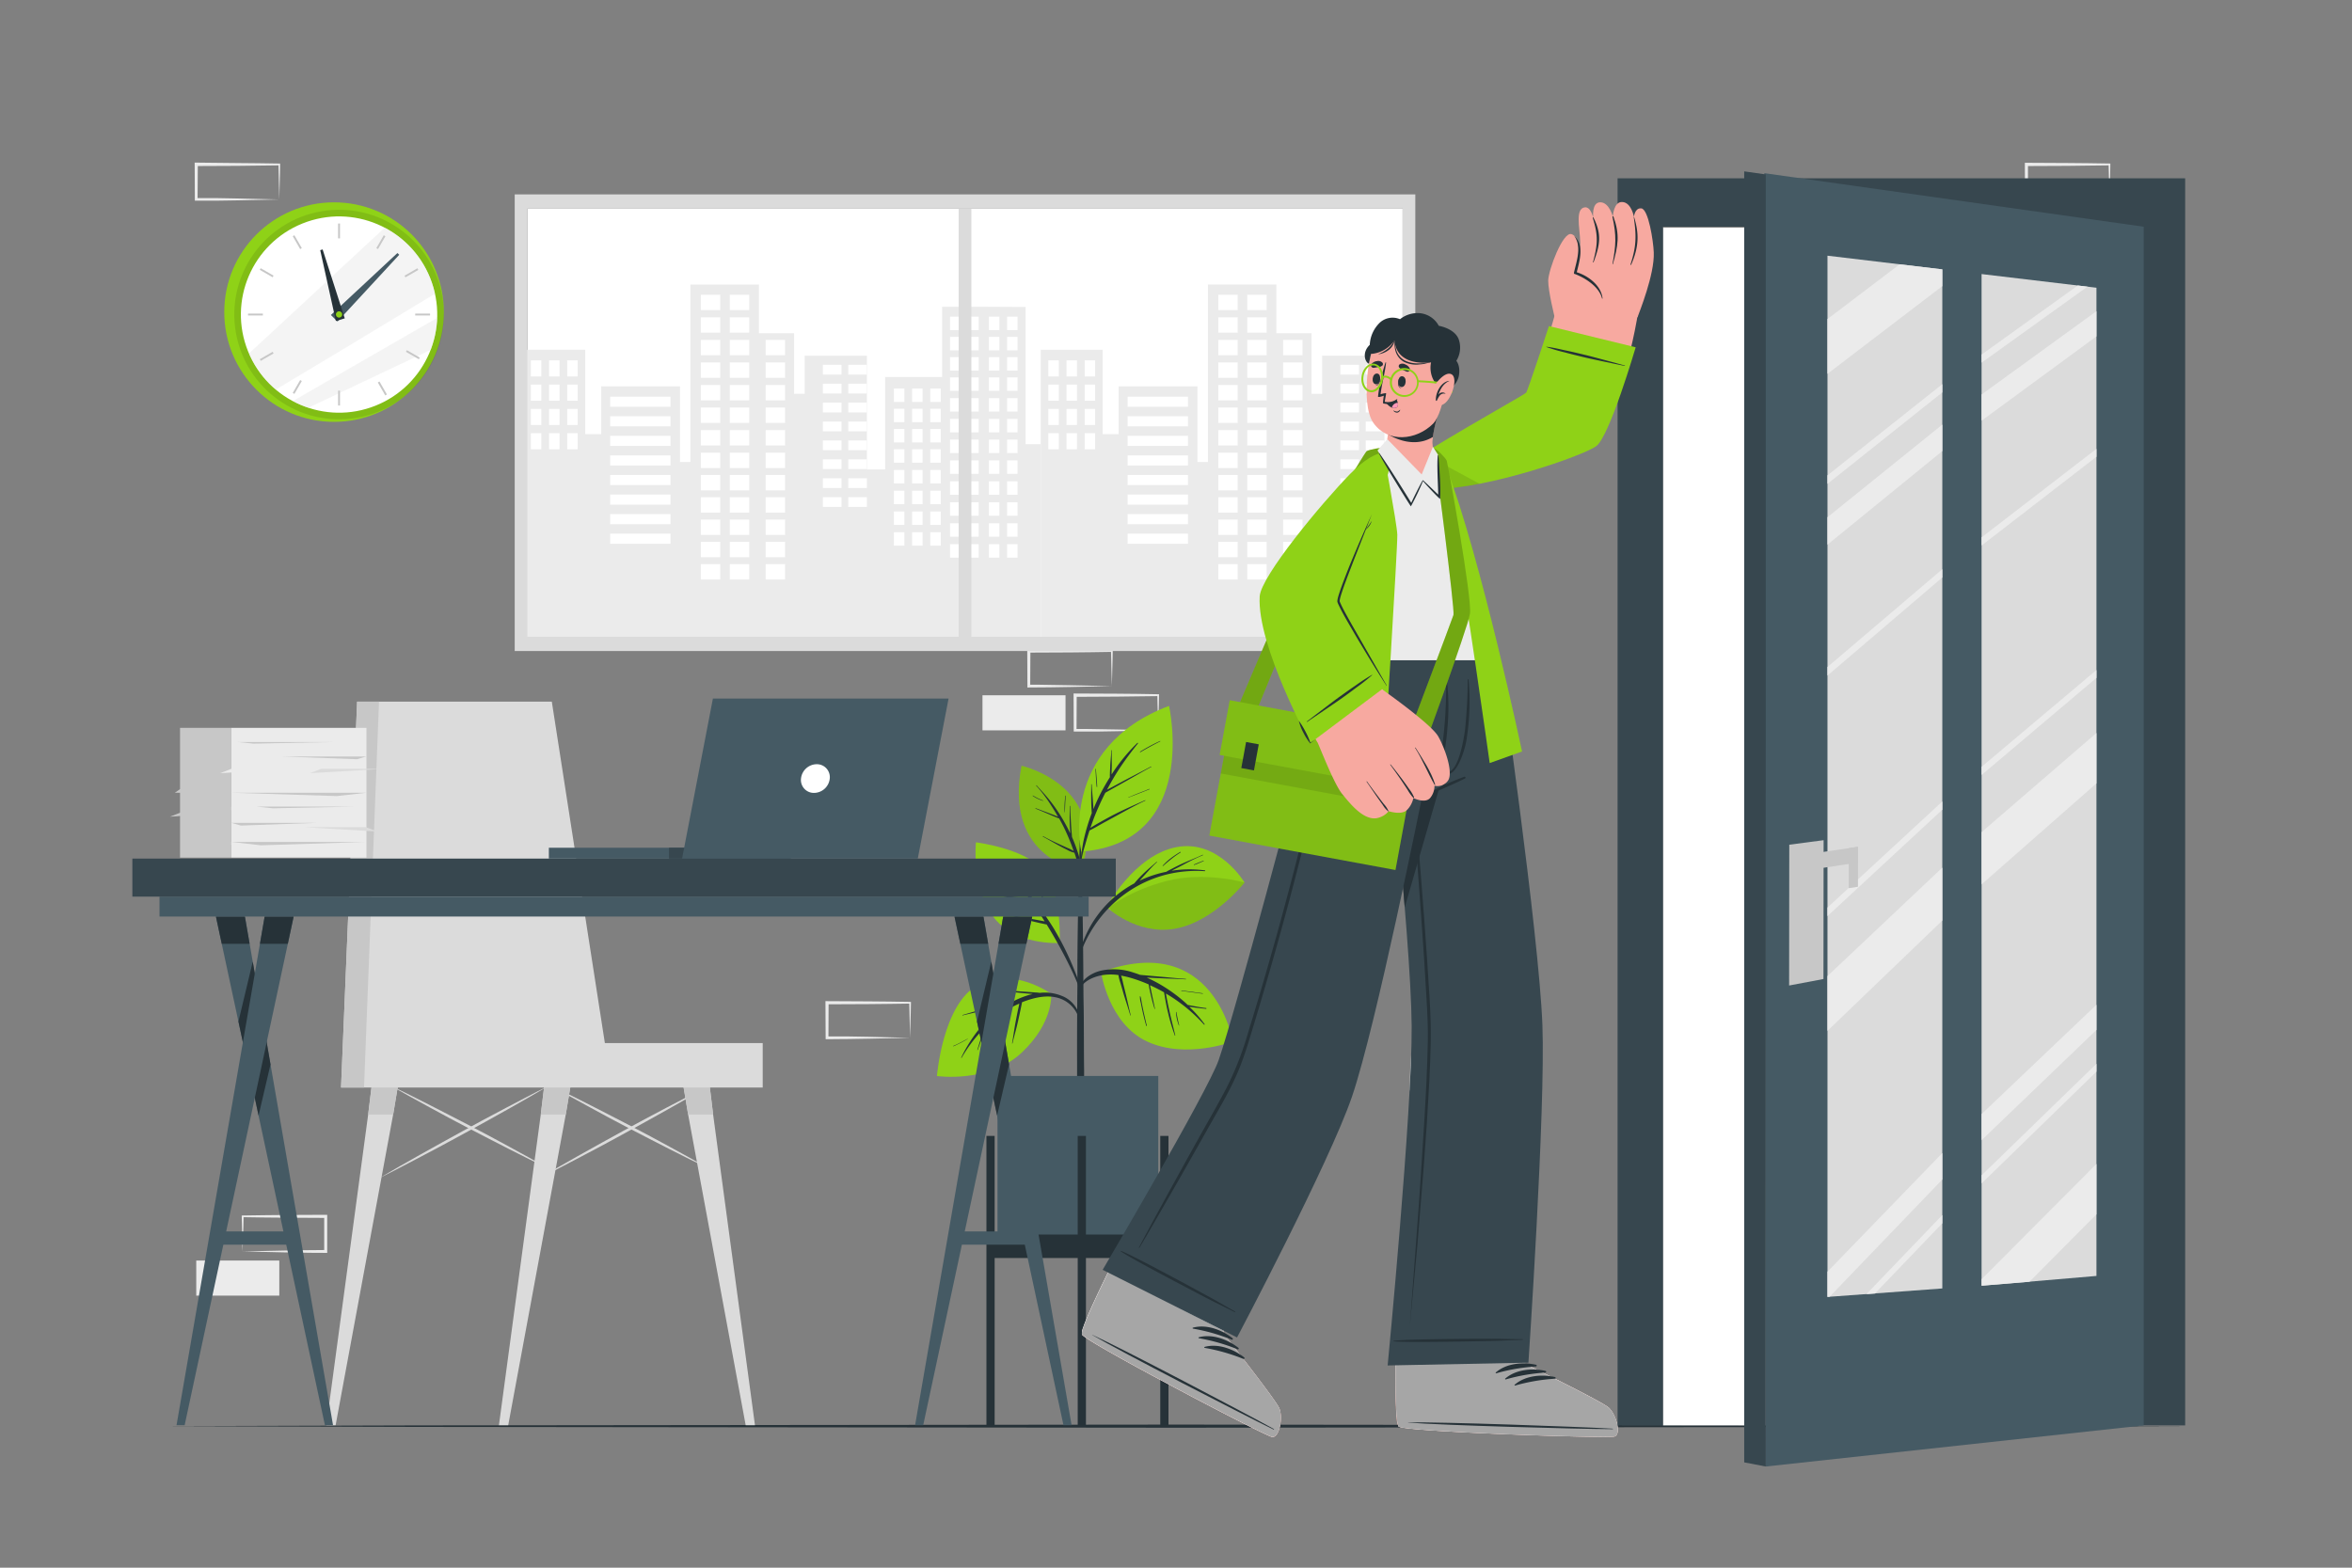 <svg xmlns="http://www.w3.org/2000/svg" viewBox="0 0 750 500"><rect x="0" y="0" width="750" height="500" fill="#808080" stroke="none"/><g id="freepik--background-complete--inject-61"><path d="M113.83,254.94l-13.12.27-6.67.12c-2.22,0-4.46,0-6.69,0h-.44v-.44l-.05-11.19v-.51h.5l13.24.06c4.41,0,8.83.11,13.24.16h.28v.27c0,1.9-.08,3.78-.13,5.65Zm0,0-.14-5.66c0-1.86-.11-3.7-.13-5.53l.27.27c-4.41,0-8.83.16-13.24.16l-13.24.07.5-.5-.06,11.19-.44-.45c2.18,0,4.36,0,6.55,0l6.57.12Z" style="fill:#ebebeb"></path><path d="M290.2,331l-13.12.28-6.66.11c-2.23.05-4.47,0-6.7.06h-.44V331l-.06-11.19v-.5h.5l13.24.07c4.42,0,8.83.11,13.24.16h.28v.27c0,1.9-.09,3.79-.14,5.66Zm0,0-.14-5.65c0-1.86-.11-3.71-.13-5.54l.27.28c-4.41.05-8.82.15-13.24.16l-13.24.06.5-.5L264.17,331l-.45-.44c2.18,0,4.36,0,6.55,0l6.58.11Z" style="fill:#ebebeb"></path><path d="M99.06,269.05l-13.13.27-6.66.12c-2.22,0-4.46,0-6.69.05h-.45V269l0-11.18v-.51h.5l13.24.06c4.41,0,8.82.11,13.24.16h.27v.27c0,1.89-.08,3.78-.13,5.65Zm0,0-.14-5.66c0-1.86-.12-3.7-.13-5.53l.27.27c-4.42.05-8.83.16-13.24.16l-13.24.07.5-.5L73,269l-.44-.44c2.18,0,4.36,0,6.54,0l6.58.12Z" style="fill:#ebebeb"></path><rect x="102.12" y="257.86" width="26.48" height="11.19" style="fill:#ebebeb"></rect><path d="M354.55,218.83l-13.13.28-6.66.11c-2.22.05-4.46,0-6.69.05h-.45v-.45l-.05-11.19v-.5h.51l13.24.06c4.41,0,8.82.11,13.24.17h.27v.27c0,1.9-.09,3.79-.13,5.65Zm0,0-.15-5.66c0-1.86-.11-3.7-.13-5.53l.28.27c-4.42.05-8.83.16-13.24.17l-13.24.06.5-.5-.06,11.19-.44-.45c2.18,0,4.35,0,6.54.06l6.58.11Z" style="fill:#ebebeb"></path><rect x="313.29" y="221.75" width="26.48" height="11.19" style="fill:#ebebeb"></rect><path d="M369.32,232.94l-13.13.28-6.66.11c-2.22,0-4.46,0-6.69,0h-.45v-.45l-.05-11.19v-.5h.5l13.24.06c4.41,0,8.82.11,13.24.17h.27v.27c0,1.9-.08,3.78-.13,5.65Zm0,0-.14-5.66c-.05-1.86-.12-3.7-.13-5.53l.27.27c-4.42,0-8.83.16-13.24.16l-13.24.07.5-.5-.06,11.19-.44-.45c2.18,0,4.36,0,6.54.06l6.58.11Z" style="fill:#ebebeb"></path><path d="M672.65,221.82l-13.12.28-6.67.11c-2.22,0-4.46,0-6.69.06h-.44v-.45l-.05-11.19v-.5h.5l13.24.07c4.41,0,8.83.11,13.24.16h.28v.27c0,1.9-.08,3.79-.13,5.66Zm0,0-.14-5.65c0-1.86-.11-3.71-.13-5.54l.27.28c-4.41.05-8.83.15-13.24.16l-13.24.06.5-.5,0,11.19-.45-.44c2.18,0,4.36,0,6.55.05l6.57.11Z" style="fill:#ebebeb"></path><path d="M672.65,63.61l-13.12.28-6.67.11c-2.22,0-4.46,0-6.69.06h-.44v-.45l-.05-11.19v-.5h.5l13.24.07c4.41,0,8.83.11,13.24.16h.28v.27c0,1.9-.08,3.79-.13,5.66Zm0,0L672.51,58c0-1.86-.11-3.71-.13-5.54l.27.28c-4.41,0-8.83.15-13.24.16l-13.24.06.5-.5,0,11.19-.45-.44c2.18,0,4.36,0,6.55,0l6.57.11Z" style="fill:#ebebeb"></path><rect x="660.94" y="66.53" width="26.48" height="11.19" style="fill:#ebebeb"></rect><path d="M89.06,63.62l-13.13.28L69.27,64c-2.22,0-4.46,0-6.69,0h-.45v-.45l-.05-11.18v-.51h.5L75.82,52c4.41,0,8.82.11,13.24.16h.27v.27c0,1.89-.08,3.78-.13,5.65Zm0,0L88.92,58c0-1.86-.12-3.7-.13-5.53l.27.27c-4.42,0-8.83.16-13.24.16l-13.24.06.5-.49L63,63.62l-.44-.44c2.18,0,4.36,0,6.54,0l6.58.12Z" style="fill:#ebebeb"></path><path d="M77.35,399.13l13.35-.28,6.58-.11c2.19-.05,4.37,0,6.55-.06l-.45.45,0-11.19.5.5-13.24-.07c-4.41,0-8.83-.11-13.24-.16l.27-.27c0,1.83-.08,3.67-.13,5.53Zm0,0-.14-5.54c0-1.87-.11-3.75-.13-5.65v-.27h.28c4.41-.05,8.83-.15,13.24-.16l13.24-.06h.5v.5l0,11.19v.45h-.44c-2.23,0-4.47,0-6.69-.05l-6.67-.11Z" style="fill:#ebebeb"></path><rect x="62.58" y="402.05" width="26.48" height="11.19" transform="translate(151.64 815.28) rotate(180)" style="fill:#ebebeb"></rect><path d="M660.94,399.14l13.36-.28,6.58-.11c2.18-.05,4.36,0,6.54-.06l-.44.45L686.92,388l.5.5-13.24-.06c-4.41,0-8.82-.12-13.24-.17l.27-.27c0,1.83-.08,3.67-.13,5.54Zm0,0-.14-5.54c0-1.86-.11-3.75-.13-5.65v-.27h.27c4.42-.05,8.83-.16,13.24-.17l13.24-.06h.5v.5l0,11.19v.45h-.45c-2.23,0-4.47,0-6.69-.05l-6.66-.11Z" style="fill:#ebebeb"></path><path d="M449.81,336.32l13.13-.28,6.66-.11c2.22-.05,4.46,0,6.69-.06h.45v.45l.05,11.19v.5h-.51L463.05,348c-4.41,0-8.82-.12-13.24-.17h-.27v-.27c0-1.9.09-3.79.13-5.65Zm0,0L450,342c0,1.87.11,3.71.13,5.54l-.28-.27c4.42-.05,8.83-.16,13.24-.17l13.24-.06-.5.5.06-11.19.44.45c-2.18,0-4.35,0-6.54-.06l-6.58-.11Z" style="fill:#ebebeb"></path><rect x="464.58" y="322.21" width="26.48" height="11.19" transform="translate(955.65 655.61) rotate(180)" style="fill:#ebebeb"></rect><rect x="168.17" y="66.55" width="279.1" height="136.55" style="fill:#fff"></rect><polygon points="447.27 149.72 447.27 205.36 331.87 205.36 331.87 111.55 351.62 111.55 351.62 138.46 356.72 138.46 356.72 123.23 381.84 123.23 381.84 147.35 385.18 147.35 385.18 90.75 407.01 90.75 407.01 106.28 418.22 106.28 418.22 125.61 421.6 125.61 421.6 113.45 441.46 113.45 441.46 149.72 447.27 149.72" style="fill:#ebebeb"></polygon><rect x="334.29" y="114.93" width="3.34" height="5.14" style="fill:#fff"></rect><rect x="340.08" y="114.93" width="3.34" height="5.14" style="fill:#fff"></rect><rect x="345.88" y="114.93" width="3.34" height="5.14" style="fill:#fff"></rect><rect x="334.29" y="122.67" width="3.34" height="5.14" style="fill:#fff"></rect><rect x="340.08" y="122.67" width="3.34" height="5.14" style="fill:#fff"></rect><rect x="345.88" y="122.67" width="3.34" height="5.14" style="fill:#fff"></rect><rect x="334.29" y="130.41" width="3.34" height="5.14" style="fill:#fff"></rect><rect x="340.08" y="130.41" width="3.34" height="5.14" style="fill:#fff"></rect><rect x="345.88" y="130.41" width="3.34" height="5.14" style="fill:#fff"></rect><rect x="334.29" y="138.15" width="3.34" height="5.14" style="fill:#fff"></rect><rect x="340.08" y="138.15" width="3.34" height="5.14" style="fill:#fff"></rect><rect x="345.88" y="138.15" width="3.34" height="5.14" style="fill:#fff"></rect><rect x="359.57" y="126.52" width="19.25" height="3.22" style="fill:#fff"></rect><rect x="359.57" y="132.76" width="19.25" height="3.22" style="fill:#fff"></rect><rect x="359.57" y="139" width="19.25" height="3.22" style="fill:#fff"></rect><rect x="359.57" y="145.25" width="19.25" height="3.22" style="fill:#fff"></rect><rect x="359.57" y="151.49" width="19.25" height="3.22" style="fill:#fff"></rect><rect x="359.57" y="157.73" width="19.25" height="3.22" style="fill:#fff"></rect><rect x="359.57" y="163.97" width="19.25" height="3.22" style="fill:#fff"></rect><rect x="359.57" y="170.21" width="19.25" height="3.22" style="fill:#fff"></rect><rect x="427.41" y="116.36" width="5.94" height="3.11" style="fill:#fff"></rect><rect x="427.41" y="122.39" width="5.94" height="3.11" style="fill:#fff"></rect><rect x="427.41" y="128.42" width="5.94" height="3.11" style="fill:#fff"></rect><rect x="427.41" y="134.45" width="5.94" height="3.11" style="fill:#fff"></rect><rect x="427.41" y="140.47" width="5.94" height="3.11" style="fill:#fff"></rect><rect x="427.41" y="146.5" width="5.94" height="3.11" style="fill:#fff"></rect><rect x="427.41" y="152.53" width="5.94" height="3.11" style="fill:#fff"></rect><rect x="427.41" y="158.56" width="5.94" height="3.11" style="fill:#fff"></rect><rect x="435.5" y="116.36" width="5.94" height="3.11" style="fill:#fff"></rect><rect x="435.5" y="122.39" width="5.94" height="3.11" style="fill:#fff"></rect><rect x="435.5" y="128.42" width="5.94" height="3.11" style="fill:#fff"></rect><rect x="435.5" y="134.45" width="5.94" height="3.11" style="fill:#fff"></rect><rect x="435.5" y="140.47" width="5.94" height="3.11" style="fill:#fff"></rect><rect x="435.5" y="146.5" width="5.94" height="3.11" style="fill:#fff"></rect><rect x="435.5" y="152.53" width="5.94" height="3.11" style="fill:#fff"></rect><rect x="435.5" y="158.56" width="5.94" height="3.11" style="fill:#fff"></rect><rect x="388.48" y="94" width="6.19" height="4.9" style="fill:#fff"></rect><rect x="397.72" y="94" width="6.19" height="4.9" style="fill:#fff"></rect><rect x="388.48" y="101.2" width="6.19" height="4.9" style="fill:#fff"></rect><rect x="397.72" y="101.2" width="6.19" height="4.9" style="fill:#fff"></rect><rect x="388.48" y="108.4" width="6.19" height="4.9" style="fill:#fff"></rect><rect x="397.72" y="108.4" width="6.19" height="4.9" style="fill:#fff"></rect><rect x="388.48" y="115.59" width="6.19" height="4.9" style="fill:#fff"></rect><rect x="397.72" y="115.59" width="6.19" height="4.9" style="fill:#fff"></rect><rect x="388.48" y="122.79" width="6.19" height="4.9" style="fill:#fff"></rect><rect x="397.72" y="122.79" width="6.19" height="4.9" style="fill:#fff"></rect><rect x="388.48" y="129.98" width="6.19" height="4.9" style="fill:#fff"></rect><rect x="397.72" y="129.98" width="6.19" height="4.9" style="fill:#fff"></rect><rect x="388.48" y="137.18" width="6.19" height="4.9" style="fill:#fff"></rect><rect x="397.72" y="137.18" width="6.19" height="4.9" style="fill:#fff"></rect><rect x="388.48" y="144.38" width="6.19" height="4.9" style="fill:#fff"></rect><rect x="397.72" y="144.38" width="6.19" height="4.9" style="fill:#fff"></rect><rect x="409.16" y="108.4" width="6.19" height="4.9" style="fill:#fff"></rect><rect x="409.16" y="115.59" width="6.19" height="4.9" style="fill:#fff"></rect><rect x="409.16" y="122.79" width="6.19" height="4.9" style="fill:#fff"></rect><rect x="409.16" y="129.98" width="6.19" height="4.9" style="fill:#fff"></rect><rect x="409.16" y="137.18" width="6.19" height="4.9" style="fill:#fff"></rect><rect x="409.16" y="144.38" width="6.19" height="4.9" style="fill:#fff"></rect><rect x="388.48" y="151.49" width="6.19" height="4.9" style="fill:#fff"></rect><rect x="397.72" y="151.49" width="6.19" height="4.9" style="fill:#fff"></rect><rect x="409.16" y="151.49" width="6.19" height="4.9" style="fill:#fff"></rect><rect x="388.48" y="158.6" width="6.19" height="4.9" style="fill:#fff"></rect><rect x="397.72" y="158.6" width="6.19" height="4.9" style="fill:#fff"></rect><rect x="409.16" y="158.6" width="6.19" height="4.9" style="fill:#fff"></rect><rect x="388.48" y="165.71" width="6.19" height="4.9" style="fill:#fff"></rect><rect x="397.72" y="165.71" width="6.19" height="4.9" style="fill:#fff"></rect><rect x="409.16" y="165.71" width="6.19" height="4.9" style="fill:#fff"></rect><rect x="388.48" y="172.82" width="6.19" height="4.9" style="fill:#fff"></rect><rect x="397.72" y="172.82" width="6.19" height="4.9" style="fill:#fff"></rect><rect x="409.16" y="172.82" width="6.19" height="4.9" style="fill:#fff"></rect><rect x="388.48" y="179.93" width="6.19" height="4.9" style="fill:#fff"></rect><rect x="397.72" y="179.93" width="6.19" height="4.9" style="fill:#fff"></rect><rect x="409.16" y="179.93" width="6.19" height="4.9" style="fill:#fff"></rect><polygon points="331.86 205.37 166.86 205.37 166.86 111.55 186.62 111.55 186.62 138.45 191.71 138.45 191.71 123.23 216.84 123.23 216.84 147.34 220.16 147.34 220.16 90.75 242.01 90.75 242.01 106.28 253.21 106.28 253.21 125.61 256.6 125.61 256.6 113.45 276.45 113.45 276.45 149.72 282.26 149.72 282.26 120.24 300.42 120.24 300.42 97.84 312.77 97.84 327.05 97.91 327.05 141.66 331.86 141.66 331.86 205.37" style="fill:#ebebeb"></polygon><rect x="169.28" y="114.93" width="3.34" height="5.14" style="fill:#fff"></rect><rect x="175.08" y="114.93" width="3.34" height="5.14" style="fill:#fff"></rect><rect x="180.87" y="114.93" width="3.34" height="5.14" style="fill:#fff"></rect><rect x="169.28" y="122.67" width="3.34" height="5.14" style="fill:#fff"></rect><rect x="175.08" y="122.67" width="3.34" height="5.14" style="fill:#fff"></rect><rect x="180.87" y="122.67" width="3.34" height="5.14" style="fill:#fff"></rect><rect x="169.28" y="130.41" width="3.34" height="5.14" style="fill:#fff"></rect><rect x="175.08" y="130.41" width="3.34" height="5.14" style="fill:#fff"></rect><rect x="180.87" y="130.41" width="3.34" height="5.14" style="fill:#fff"></rect><rect x="169.28" y="138.15" width="3.34" height="5.14" style="fill:#fff"></rect><rect x="175.08" y="138.15" width="3.34" height="5.14" style="fill:#fff"></rect><rect x="180.87" y="138.15" width="3.34" height="5.14" style="fill:#fff"></rect><rect x="285.05" y="123.91" width="3.34" height="4.29" style="fill:#fff"></rect><rect x="290.85" y="123.91" width="3.34" height="4.29" style="fill:#fff"></rect><rect x="296.64" y="123.91" width="3.34" height="4.29" style="fill:#fff"></rect><rect x="285.05" y="130.37" width="3.34" height="4.29" style="fill:#fff"></rect><rect x="290.85" y="130.37" width="3.34" height="4.29" style="fill:#fff"></rect><rect x="296.64" y="130.37" width="3.34" height="4.29" style="fill:#fff"></rect><rect x="285.05" y="136.82" width="3.34" height="4.29" style="fill:#fff"></rect><rect x="290.85" y="136.82" width="3.34" height="4.29" style="fill:#fff"></rect><rect x="296.64" y="136.82" width="3.34" height="4.29" style="fill:#fff"></rect><rect x="285.05" y="143.28" width="3.34" height="4.29" style="fill:#fff"></rect><rect x="290.85" y="143.28" width="3.34" height="4.29" style="fill:#fff"></rect><rect x="296.64" y="143.28" width="3.34" height="4.29" style="fill:#fff"></rect><rect x="285.05" y="149.9" width="3.34" height="4.29" style="fill:#fff"></rect><rect x="290.85" y="149.9" width="3.34" height="4.29" style="fill:#fff"></rect><rect x="296.64" y="149.9" width="3.34" height="4.29" style="fill:#fff"></rect><rect x="285.05" y="156.51" width="3.34" height="4.29" style="fill:#fff"></rect><rect x="290.85" y="156.51" width="3.34" height="4.29" style="fill:#fff"></rect><rect x="296.64" y="156.51" width="3.34" height="4.29" style="fill:#fff"></rect><rect x="285.05" y="163.13" width="3.34" height="4.29" style="fill:#fff"></rect><rect x="290.85" y="163.13" width="3.34" height="4.29" style="fill:#fff"></rect><rect x="296.64" y="163.13" width="3.34" height="4.29" style="fill:#fff"></rect><rect x="285.05" y="169.74" width="3.34" height="4.29" style="fill:#fff"></rect><rect x="290.85" y="169.74" width="3.34" height="4.29" style="fill:#fff"></rect><rect x="296.64" y="169.74" width="3.34" height="4.29" style="fill:#fff"></rect><rect x="194.56" y="126.52" width="19.25" height="3.22" style="fill:#fff"></rect><rect x="194.56" y="132.76" width="19.25" height="3.22" style="fill:#fff"></rect><rect x="194.56" y="139" width="19.25" height="3.22" style="fill:#fff"></rect><rect x="194.56" y="145.25" width="19.25" height="3.22" style="fill:#fff"></rect><rect x="194.56" y="151.49" width="19.25" height="3.22" style="fill:#fff"></rect><rect x="194.56" y="157.73" width="19.25" height="3.22" style="fill:#fff"></rect><rect x="194.56" y="163.97" width="19.25" height="3.22" style="fill:#fff"></rect><rect x="194.56" y="170.21" width="19.25" height="3.22" style="fill:#fff"></rect><rect x="262.4" y="116.36" width="5.94" height="3.11" style="fill:#fff"></rect><rect x="262.4" y="122.39" width="5.94" height="3.11" style="fill:#fff"></rect><rect x="262.4" y="128.42" width="5.94" height="3.11" style="fill:#fff"></rect><rect x="262.4" y="134.45" width="5.94" height="3.11" style="fill:#fff"></rect><rect x="262.4" y="140.47" width="5.94" height="3.11" style="fill:#fff"></rect><rect x="262.4" y="146.5" width="5.94" height="3.11" style="fill:#fff"></rect><rect x="262.4" y="152.53" width="5.94" height="3.11" style="fill:#fff"></rect><rect x="262.4" y="158.56" width="5.94" height="3.11" style="fill:#fff"></rect><rect x="270.49" y="116.36" width="5.94" height="3.11" style="fill:#fff"></rect><rect x="270.49" y="122.39" width="5.94" height="3.11" style="fill:#fff"></rect><rect x="270.49" y="128.42" width="5.94" height="3.11" style="fill:#fff"></rect><rect x="270.49" y="134.45" width="5.94" height="3.11" style="fill:#fff"></rect><rect x="270.49" y="140.47" width="5.94" height="3.11" style="fill:#fff"></rect><rect x="270.49" y="146.5" width="5.94" height="3.11" style="fill:#fff"></rect><rect x="270.49" y="152.53" width="5.94" height="3.11" style="fill:#fff"></rect><rect x="270.49" y="158.56" width="5.94" height="3.11" style="fill:#fff"></rect><rect x="223.48" y="94" width="6.19" height="4.9" style="fill:#fff"></rect><rect x="232.71" y="94" width="6.19" height="4.9" style="fill:#fff"></rect><rect x="223.48" y="101.2" width="6.19" height="4.9" style="fill:#fff"></rect><rect x="232.71" y="101.2" width="6.19" height="4.9" style="fill:#fff"></rect><rect x="223.48" y="108.4" width="6.19" height="4.9" style="fill:#fff"></rect><rect x="232.71" y="108.4" width="6.19" height="4.9" style="fill:#fff"></rect><rect x="223.48" y="115.59" width="6.19" height="4.9" style="fill:#fff"></rect><rect x="232.71" y="115.59" width="6.19" height="4.9" style="fill:#fff"></rect><rect x="223.48" y="122.79" width="6.19" height="4.9" style="fill:#fff"></rect><rect x="232.71" y="122.79" width="6.19" height="4.9" style="fill:#fff"></rect><rect x="223.48" y="129.98" width="6.19" height="4.9" style="fill:#fff"></rect><rect x="232.71" y="129.98" width="6.19" height="4.9" style="fill:#fff"></rect><rect x="223.48" y="137.18" width="6.19" height="4.9" style="fill:#fff"></rect><rect x="232.71" y="137.18" width="6.19" height="4.9" style="fill:#fff"></rect><rect x="223.48" y="144.38" width="6.19" height="4.9" style="fill:#fff"></rect><rect x="232.71" y="144.38" width="6.19" height="4.9" style="fill:#fff"></rect><rect x="244.15" y="108.4" width="6.19" height="4.9" style="fill:#fff"></rect><rect x="244.15" y="115.59" width="6.19" height="4.9" style="fill:#fff"></rect><rect x="244.15" y="122.79" width="6.19" height="4.9" style="fill:#fff"></rect><rect x="244.15" y="129.98" width="6.19" height="4.9" style="fill:#fff"></rect><rect x="244.15" y="137.18" width="6.19" height="4.9" style="fill:#fff"></rect><rect x="244.15" y="144.38" width="6.19" height="4.9" style="fill:#fff"></rect><rect x="223.48" y="151.49" width="6.19" height="4.9" style="fill:#fff"></rect><rect x="232.71" y="151.49" width="6.19" height="4.9" style="fill:#fff"></rect><rect x="244.15" y="151.49" width="6.19" height="4.9" style="fill:#fff"></rect><rect x="223.48" y="158.6" width="6.19" height="4.9" style="fill:#fff"></rect><rect x="232.71" y="158.6" width="6.19" height="4.9" style="fill:#fff"></rect><rect x="244.15" y="158.6" width="6.19" height="4.9" style="fill:#fff"></rect><rect x="223.48" y="165.71" width="6.19" height="4.9" style="fill:#fff"></rect><rect x="232.71" y="165.71" width="6.19" height="4.9" style="fill:#fff"></rect><rect x="244.15" y="165.71" width="6.19" height="4.9" style="fill:#fff"></rect><rect x="223.48" y="172.82" width="6.19" height="4.9" style="fill:#fff"></rect><rect x="232.71" y="172.82" width="6.19" height="4.9" style="fill:#fff"></rect><rect x="244.15" y="172.82" width="6.19" height="4.9" style="fill:#fff"></rect><rect x="223.48" y="179.93" width="6.19" height="4.9" style="fill:#fff"></rect><rect x="232.71" y="179.93" width="6.19" height="4.9" style="fill:#fff"></rect><rect x="244.15" y="179.93" width="6.19" height="4.9" style="fill:#fff"></rect><rect x="302.94" y="100.99" width="3.34" height="4.29" style="fill:#fff"></rect><rect x="308.74" y="100.99" width="3.34" height="4.29" style="fill:#fff"></rect><rect x="302.94" y="107.45" width="3.34" height="4.29" style="fill:#fff"></rect><rect x="308.74" y="107.45" width="3.34" height="4.29" style="fill:#fff"></rect><rect x="302.94" y="113.91" width="3.34" height="4.29" style="fill:#fff"></rect><rect x="308.74" y="113.91" width="3.34" height="4.29" style="fill:#fff"></rect><rect x="302.94" y="120.36" width="3.34" height="4.29" style="fill:#fff"></rect><rect x="308.74" y="120.36" width="3.34" height="4.29" style="fill:#fff"></rect><rect x="302.94" y="126.98" width="3.34" height="4.29" style="fill:#fff"></rect><rect x="308.74" y="126.98" width="3.34" height="4.29" style="fill:#fff"></rect><rect x="302.94" y="133.6" width="3.34" height="4.29" style="fill:#fff"></rect><rect x="308.74" y="133.6" width="3.34" height="4.29" style="fill:#fff"></rect><rect x="302.94" y="140.21" width="3.34" height="4.29" style="fill:#fff"></rect><rect x="308.74" y="140.21" width="3.34" height="4.29" style="fill:#fff"></rect><rect x="302.94" y="146.83" width="3.34" height="4.29" style="fill:#fff"></rect><rect x="308.74" y="146.83" width="3.34" height="4.29" style="fill:#fff"></rect><rect x="302.94" y="153.51" width="3.34" height="4.29" style="fill:#fff"></rect><rect x="308.74" y="153.51" width="3.34" height="4.29" style="fill:#fff"></rect><rect x="302.94" y="160.2" width="3.34" height="4.29" style="fill:#fff"></rect><rect x="308.74" y="160.2" width="3.34" height="4.29" style="fill:#fff"></rect><rect x="302.94" y="166.89" width="3.34" height="4.29" style="fill:#fff"></rect><rect x="308.74" y="166.89" width="3.34" height="4.29" style="fill:#fff"></rect><rect x="302.94" y="173.57" width="3.34" height="4.29" style="fill:#fff"></rect><rect x="308.74" y="173.57" width="3.34" height="4.29" style="fill:#fff"></rect><rect x="315.34" y="100.99" width="3.34" height="4.29" style="fill:#fff"></rect><rect x="321.13" y="100.99" width="3.34" height="4.29" style="fill:#fff"></rect><rect x="315.34" y="107.45" width="3.34" height="4.29" style="fill:#fff"></rect><rect x="321.13" y="107.45" width="3.34" height="4.29" style="fill:#fff"></rect><rect x="315.34" y="113.91" width="3.34" height="4.29" style="fill:#fff"></rect><rect x="321.13" y="113.91" width="3.34" height="4.29" style="fill:#fff"></rect><rect x="315.34" y="120.36" width="3.34" height="4.29" style="fill:#fff"></rect><rect x="321.13" y="120.36" width="3.34" height="4.29" style="fill:#fff"></rect><rect x="315.34" y="126.98" width="3.34" height="4.29" style="fill:#fff"></rect><rect x="321.13" y="126.98" width="3.34" height="4.29" style="fill:#fff"></rect><rect x="315.34" y="133.6" width="3.34" height="4.29" style="fill:#fff"></rect><rect x="321.13" y="133.6" width="3.34" height="4.29" style="fill:#fff"></rect><rect x="315.34" y="140.21" width="3.34" height="4.29" style="fill:#fff"></rect><rect x="321.13" y="140.21" width="3.34" height="4.29" style="fill:#fff"></rect><rect x="315.34" y="146.83" width="3.34" height="4.29" style="fill:#fff"></rect><rect x="321.13" y="146.83" width="3.34" height="4.29" style="fill:#fff"></rect><rect x="315.34" y="153.51" width="3.34" height="4.29" style="fill:#fff"></rect><rect x="321.13" y="153.51" width="3.34" height="4.29" style="fill:#fff"></rect><rect x="315.34" y="160.2" width="3.34" height="4.29" style="fill:#fff"></rect><rect x="321.13" y="160.2" width="3.34" height="4.29" style="fill:#fff"></rect><rect x="315.34" y="166.89" width="3.34" height="4.29" style="fill:#fff"></rect><rect x="321.13" y="166.89" width="3.34" height="4.29" style="fill:#fff"></rect><rect x="315.34" y="173.57" width="3.34" height="4.29" style="fill:#fff"></rect><rect x="321.13" y="173.57" width="3.34" height="4.29" style="fill:#fff"></rect><path d="M164.13,62V207.64H451.31V62ZM447.27,203.1H168.17V66.55h279.1Z" style="fill:#dbdbdb"></path><rect x="305.7" y="66.55" width="4.05" height="136.55" style="fill:#dbdbdb"></rect></g><g id="freepik--Plant--inject-61"><path d="M344.8,277.73s-24.86-3.48-19.05-33.5C325.75,244.23,353.53,250.47,344.8,277.73Z" style="fill:#8FD217"></path><path d="M344.8,277.73s-24.86-3.48-19.05-33.5C325.75,244.23,353.53,250.47,344.8,277.73Z" style="opacity:0.1"></path><path d="M343.55,271.46a47.23,47.23,0,0,0-1.7-4.47l-.06-.57c0-.41-.07-.83-.1-1.24-.07-.9-.13-1.79-.18-2.69-.11-1.79-.22-3.59-.25-5.38a.07.07,0,0,0-.15,0c0,1.8-.05,3.59,0,5.39,0,.9.09,1.79.15,2.69,0,.2,0,.4,0,.6a53.83,53.83,0,0,0-5-8.53c-.86-1.19-1.76-2.34-2.72-3.45s-2-2.21-3-3.33c-.07-.07-.17,0-.11.11a44.64,44.64,0,0,1,4.8,6.37c.75,1.14,1.46,2.32,2.14,3.51l-.23-.09-.88-.36-2-.77c-1.34-.49-2.67-1-4-1.49-.08,0-.14.11-.06.14,1.32.53,2.63,1.09,3.94,1.65l1.92.83,1,.4a2.88,2.88,0,0,0,.66.23c.51.9,1,1.81,1.46,2.73a66.27,66.27,0,0,1,3,7.16l.18.52a14.71,14.71,0,0,0-2-1c-.86-.39-1.72-.77-2.57-1.17-1.75-.8-3.48-1.61-5.15-2.56a.08.08,0,0,0-.07.14c1.7.93,3.38,1.92,5.09,2.85.85.47,1.71.92,2.59,1.34a8,8,0,0,0,2.34.94,29.85,29.85,0,0,1,1.63,7c.27,3.39.24,6.82.32,10.22,0,.06.09.05.09,0,.25-3.09.39-6.21.4-9.3A26.89,26.89,0,0,0,343.55,271.46Z" style="fill:#263238"></path><path d="M339.72,253.81a29.31,29.31,0,0,0-.25,5.29s.07,0,.08,0c.1-1.75.11-3.5.32-5.25C339.88,253.75,339.73,253.71,339.72,253.81Z" style="fill:#263238"></path><path d="M332.61,255.31a19,19,0,0,1-3.2-1.57.07.07,0,1,0-.07.13,12.17,12.17,0,0,0,3.23,1.55C332.63,255.43,332.67,255.34,332.61,255.31Z" style="fill:#263238"></path><path d="M345.6,325.38c0-2.75-.08-5.5-.11-8.24-.05-9.13-.12-18.25-.29-27.38Q345,278.9,344.7,268a.13.13,0,0,0-.07-.09l0-5.93c0-.05-.06-.08-.12-.08s-.12,0-.12.08l0,5.95s-.06,0-.06.08c-.37,12.89-.69,25.79-.77,38.68,0,2.62,0,5.24,0,7.87q-.14,12.6-.1,25.22l0,4c0,7.69.08,15.38.08,23.08,0,.41.46.62.95.64s1.15-.2,1.15-.68c0-8.48.06-17,.06-25.44C345.62,336.07,345.64,330.72,345.6,325.38Z" style="fill:#263238"></path><path d="M335.21,317s-12-8.86-23.31-2.87-13.13,29.06-13.13,29.06,16.67,2.39,27.17-7.6C336.05,326,335.21,317,335.21,317Z" style="fill:#8FD217"></path><path d="M338.47,317.58a14.27,14.27,0,0,0-6.92-.91,12.18,12.18,0,0,0-1.47-.14l-1.69-.13-3.48-.24c-2.36-.18-4.73-.32-7.08-.56-.09,0-.1.14,0,.15,2.33.3,4.65.63,7,.86,1.2.13,2.4.25,3.61.34l.87.08-1.06.26a29.23,29.23,0,0,0-5.42,2.21c-.94.17-1.88.43-2.8.65-1.48.35-2.95.73-4.42,1.11-2.91.76-5.78,1.62-8.66,2.46a.07.07,0,1,0,0,.14c2.88-.7,5.77-1.35,8.66-2l4.21-1,1.09-.26a35.21,35.21,0,0,0-8.5,7.39,46,46,0,0,0-5.9,9.32c0,.08.08.17.12.08a45.4,45.4,0,0,1,7.15-9.38l-.15.48c-.23.7-.45,1.4-.67,2.11-.44,1.41-.89,2.81-1.31,4.23,0,.09.12.12.15,0,.5-1.37,1-2.74,1.46-4.12.24-.67.48-1.34.71-2,.13-.34.24-.69.36-1.05l.12-.32a41.47,41.47,0,0,1,4.24-3.61,32,32,0,0,1,6.35-3.64c-.05.21-.08.41-.12.61l-.36,1.64c-.23,1.13-.45,2.27-.67,3.4-.45,2.31-.73,4.66-1.16,7,0,.1.12.14.14,0,.54-2.33,1.23-4.62,1.75-7,.26-1.17.52-2.33.76-3.5.12-.55.23-1.1.34-1.64.06-.31.13-.61.16-.92.22-.09.43-.19.65-.27,3.14-1.16,6.61-2,9.95-1.36a9.76,9.76,0,0,1,7.2,5.77c.11.26.52.09.46-.17A9.23,9.23,0,0,0,338.47,317.58Z" style="fill:#263238"></path><path d="M320.16,327.43c-.33,1.52-.67,3-1,4.55a33.43,33.43,0,0,0-.84,4.42c0,.06.08.06.1,0a33.71,33.71,0,0,0,1-4.45c.3-1.5.59-3,.88-4.49A.08.08,0,0,0,320.16,327.43Z" style="fill:#263238"></path><path d="M308.6,331.28c-1.52.78-3,1.66-4.59,2.29a.07.07,0,1,0,.06.13,45.72,45.72,0,0,0,4.56-2.36S308.64,331.27,308.6,331.28Z" style="fill:#263238"></path><path d="M337.9,300.76s-14.61.93-21.41-8.71-5.28-23.4-5.28-23.4,15.36,1.87,21.45,8.79S337.9,300.76,337.9,300.76Z" style="fill:#8FD217"></path><path d="M344.76,315.18c-.5-1.57-1.13-3.11-1.72-4.64s-1.18-2.94-1.82-4.38a88.09,88.09,0,0,0-4.38-8.61c-1-1.78-2.14-3.5-3.28-5.2,0-.26-.07-.52-.11-.78-.07-.46-.13-.91-.2-1.36-.15-.93-.31-1.85-.47-2.77-.33-2-.75-4-1.07-6.05,0-.09-.17-.09-.15,0,.29,2,.49,4,.77,6,.14,1,.27,2,.42,2.94.05.35.11.7.16,1.06a102.19,102.19,0,0,0-7.23-9.38c-.35-.41-.71-.8-1.06-1.2,0-.11-.09-.22-.14-.33l-.32-.84-.63-1.74c-.41-1.14-.78-2.3-1.09-3.48,0-.09-.17-.05-.14.05.29,1.2.6,2.4.95,3.58.17.57.36,1.14.56,1.7,0,.09.07.19.11.28-1.87-2-3.82-4-5.79-5.94-.07-.07-.17,0-.1.11a104.21,104.21,0,0,1,10.35,12.69,8.16,8.16,0,0,0-1.08-.28c-1.12-.21-2.26-.37-3.4-.52-2.38-.3-4.75-.6-7.12-1-.1,0-.14.13,0,.15,2.27.45,4.51,1,6.76,1.47,1.06.25,2.13.46,3.19.67a18.85,18.85,0,0,1,2.57.73c.24.34.48.67.71,1,1.08,1.56,2.11,3.15,3.11,4.76l-1.49-.29c-1.13-.22-2.26-.43-3.39-.61-2.23-.37-4.46-.76-6.67-1.26a.08.08,0,0,0,0,.15c2.23.52,4.45,1.14,6.66,1.73,1.07.28,2.15.54,3.23.78l1.63.35a4.2,4.2,0,0,0,.66.12c2.13,3.46,4.14,7,6,10.62.82,1.59,1.6,3.19,2.36,4.81s1.45,3.36,2.17,5C344.35,315.69,344.88,315.55,344.76,315.18Z" style="fill:#263238"></path><path d="M329.8,281.59c-.28-1.4-.57-2.79-.88-4.17,0-.1-.16-.06-.15,0,.28,1.37.55,2.74.79,4.12s.45,2.76.83,4.09a0,0,0,0,0,.05,0A29.69,29.69,0,0,0,329.8,281.59Z" style="fill:#263238"></path><path d="M321.28,281.18c-.68-.34-1.4-.61-2.11-.88l-1.1-.44-.57-.22a2.84,2.84,0,0,1-.62-.27c-.11-.09-.18.11-.07.12a2.89,2.89,0,0,1,.63.26l.55.25,1.07.47a18.33,18.33,0,0,0,2.16.86C321.3,281.36,321.36,281.22,321.28,281.18Z" style="fill:#263238"></path><path d="M352.86,289.27s8.85-16.53,22.31-19.09,21.69,11.29,21.69,11.29S387.05,294,374.7,296.19,352.86,289.27,352.86,289.27Z" style="fill:#8FD217"></path><path d="M384.19,277.59a36.64,36.64,0,0,0-10.56.12l.6-.32c1-.5,2-1,3-1.54a69.57,69.57,0,0,1,6.32-3.08.08.08,0,1,0-.07-.14c-2.1,1-4.28,1.8-6.39,2.77-1.06.49-2.1,1-3.13,1.54-.66.35-1.4.69-2.05,1.11a36.7,36.7,0,0,0-8.55,2.84l1.68-1.83c1.25-1.38,2.49-2.82,3.87-4.07.07-.07,0-.17-.11-.11-1.41,1.28-2.9,2.47-4.26,3.8-.67.64-1.3,1.31-1.92,2-.31.34-.62.7-.91,1.06a35.5,35.5,0,0,0-18,24.37c0,.09.11.14.14.05a40.75,40.75,0,0,1,9.9-16.75,38.9,38.9,0,0,1,18-10.43,39.78,39.78,0,0,1,12.44-1.13A.13.13,0,0,0,384.19,277.59Z" style="fill:#263238"></path><path d="M396.86,281.47s-9.81,12.54-22.17,14.72c-9.42,1.68-17.17-3.24-20.31-5.66l-.68-1.11s6.37-5.37,18.42-8.47S396.86,281.47,396.86,281.47Z" style="opacity:0.1"></path><path d="M376.37,271.7a32.81,32.81,0,0,0-3,2,19.43,19.43,0,0,0-2.59,2.37.08.08,0,1,0,.11.11c.89-.77,1.79-1.55,2.72-2.28a28.17,28.17,0,0,1,2.83-2C376.53,271.78,376.45,271.65,376.37,271.7Z" style="fill:#263238"></path><path d="M383.76,274.49c-.5.21-1,.39-1.51.6l-1.5.62c-.11,0-.06.22.05.17l1.51-.6c.5-.21,1-.44,1.49-.64C383.89,274.6,383.85,274.46,383.76,274.49Z" style="fill:#263238"></path><path d="M351.1,310.06s2.36,16.39,14.69,22.12,27.35,0,27.35,0S387.23,296.72,351.1,310.06Z" style="fill:#8FD217"></path><path d="M384.65,321.52c-1.14-.13-2.27-.32-3.4-.53l-1.65-.31-.87-.17c-.33-.31-.66-.63-1-.93a49.82,49.82,0,0,0-7.53-5.46,42.8,42.8,0,0,0-4.52-2.32h.23L370,312c2.7.13,5.41.19,8.11.36.1,0,.09-.14,0-.15-2.72-.18-5.42-.48-8.13-.71l-3.94-.35-2-.18-.52-.06c-.7-.26-1.41-.51-2.13-.73a19.22,19.22,0,0,0-10.44-.57c-3.1.79-6.19,2.82-7,6.09,0,.11.14.19.19.08,1.16-2.73,4.19-4.11,6.93-4.68a16.59,16.59,0,0,1,5.58-.11,13.43,13.43,0,0,0,.62,2.48c.34,1.16.68,2.31,1,3.46.7,2.3,1.47,4.58,2.15,6.89,0,.09.17.05.14,0-.57-2.3-1.05-4.63-1.61-6.93-.27-1.13-.55-2.26-.83-3.39a19.17,19.17,0,0,0-.62-2.33,30.82,30.82,0,0,1,3.19.75,47.42,47.42,0,0,1,5.59,2.05c.18,1.17.44,2.33.71,3.48.34,1.45.71,2.88,1.17,4.29a.07.07,0,0,0,.14,0l-.06-.27h0c-.28-1.34-.57-2.68-.85-4-.23-1.08-.44-2.16-.68-3.24a49.94,49.94,0,0,1,4.5,2.28c0,.33.11.67.16,1,.09.56.19,1.12.29,1.68.23,1.26.48,2.52.79,3.77a58.41,58.41,0,0,0,2.12,7.13.08.08,0,0,0,0,.1l.07.08c.05.06.14,0,.12-.08-.57-2.43-1.22-4.83-1.75-7.27-.27-1.22-.54-2.44-.78-3.66-.12-.61-.24-1.22-.35-1.83l-.09-.55a49.42,49.42,0,0,1,4.8,3.2,51.35,51.35,0,0,1,7.35,6.71c.09.09.26,0,.18-.15a43.81,43.81,0,0,0-2.94-3.59c-.62-.66-1.26-1.3-1.92-1.93l.21,0,1.73.26c1.14.15,2.29.26,3.43.39C384.71,321.68,384.74,321.53,384.65,321.52Z" style="fill:#263238"></path><path d="M376,327.08h0a3.07,3.07,0,0,0-.07-.42c0-.19-.12-.36-.14-.54h0q-.37-1.64-.66-3.3a.07.07,0,0,0-.14,0,13.47,13.47,0,0,0,.94,4.28,0,0,0,0,0,.09,0Z" style="fill:#263238"></path><path d="M365.67,326.82a.07.07,0,0,0-.07-.07c-.35-1.45-.68-2.91-1-4.37-.16-.77-.32-1.53-.47-2.3-.08-.42-.15-.83-.23-1.25a3.43,3.43,0,0,0-.26-1.06.08.08,0,0,0-.14,0,7.22,7.22,0,0,0,.31,2.2c.15.8.3,1.6.48,2.39.36,1.62.76,3.23,1.22,4.82a.08.08,0,0,0,.16,0C365.69,327.06,365.68,326.94,365.67,326.82Z" style="fill:#263238"></path><path d="M383.52,316.8c-2.25-.31-4.5-.63-6.75-.91-.1,0-.14.14,0,.15,2.25.33,4.5.61,6.76.91C383.58,317,383.62,316.82,383.52,316.8Z" style="fill:#263238"></path><path d="M344.78,271.62s-7.54-33.09,28-46.48C372.79,225.14,382.64,268.69,344.78,271.62Z" style="fill:#8FD217"></path><path d="M352.46,252.85l.38-.23,2-1.12,4.12-2.31c2.72-1.52,5.39-3.1,8.13-4.58.08-.05,0-.18-.08-.13-2.74,1.49-5.52,2.88-8.28,4.34L354.67,251l-1.67.88c1.19-2.25,2.45-4.45,3.85-6.58,1.85-2.83,3.89-5.53,6-8.17a.12.12,0,0,0-.18-.17A56.59,56.59,0,0,0,354.46,247c0-.12,0-.24,0-.35,0-.82.06-1.64.07-2.47,0-1.61-.06-3.23,0-4.84,0-.1-.14-.1-.15,0-.06,1.59-.26,3.17-.35,4.76,0,.8-.08,1.59-.1,2.38,0,.43-.05.92,0,1.39-.73,1.17-1.43,2.35-2.1,3.55a61.63,61.63,0,0,0-3.17,6.66c0-.82-.09-1.65-.14-2.47-.1-1.81-.33-3.62-.4-5.43,0-.1-.16-.09-.15,0,0,1.82-.05,3.63,0,5.44,0,.91.05,1.81.11,2.72l.06,1a60.17,60.17,0,0,0-2.68,9.09,98.59,98.59,0,0,0-1.33,10,0,0,0,1,0,0,0,53.31,53.31,0,0,1,1.89-8.91c.44-1.56.9-3.11,1.4-4.65,1.48-.7,2.9-1.57,4.33-2.36s3-1.63,4.46-2.44c3-1.63,5.93-3.29,9-4.72.09,0,0-.17-.08-.13-3.1,1.4-6.23,2.74-9.27,4.27-1.52.76-3,1.57-4.48,2.4-1.24.7-2.51,1.39-3.69,2.19.35-1,.71-2,1.1-3.07A89,89,0,0,1,352.46,252.85Z" style="fill:#263238"></path><path d="M349.46,245.29c0-.1-.16-.1-.15,0,.13,1.89.19,3.78.39,5.66a.09.09,0,0,0,.17,0C349.8,249.05,349.6,247.17,349.46,245.29Z" style="fill:#263238"></path><path d="M366.51,251.61c-2.23.89-4.47,1.74-6.69,2.67-.06,0,0,.13,0,.1,2.25-.84,4.47-1.76,6.7-2.63C366.64,251.72,366.6,251.57,366.51,251.61Z" style="fill:#263238"></path><path d="M369.88,236.35a57.32,57.32,0,0,0-6.32,3.39c-.1.06,0,.22.1.16,2.06-1.21,4.16-2.36,6.3-3.43C370.05,236.43,370,236.31,369.88,236.35Z" style="fill:#263238"></path><rect x="318.08" y="343.17" width="51.27" height="54.04" style="fill:#455a64"></rect><rect x="314.55" y="362.29" width="2.62" height="92.57" style="fill:#263238"></rect><rect x="369.98" y="362.29" width="2.62" height="92.57" style="fill:#263238"></rect><rect x="343.66" y="362.29" width="2.62" height="92.57" style="fill:#263238"></rect><rect x="315.86" y="393.75" width="55.43" height="7.48" style="fill:#263238"></rect></g><g id="freepik--Floor--inject-61"><polygon points="51.75 454.86 132.56 454.62 213.37 454.53 375 454.36 536.63 454.53 617.44 454.62 698.25 454.86 617.44 455.11 536.63 455.19 375 455.36 213.37 455.19 132.56 455.1 51.75 454.86" style="fill:#263238"></polygon></g><g id="freepik--Door--inject-61"><rect x="530.29" y="72.6" width="152.03" height="382.02" style="fill:#fff"></rect><polygon points="696.8 56.87 696.8 454.62 682.32 454.62 682.32 72.31 530.29 72.31 530.29 454.62 515.81 454.62 515.81 56.87 696.8 56.87" style="fill:#37474f"></polygon><polygon points="563.07 467.73 683.58 454.62 683.58 72.31 562.6 55.23 563.07 467.73" style="fill:#455a64"></polygon><polygon points="556.19 54.66 563.07 55.63 563.07 467.73 556.19 466.41 556.19 54.66" style="fill:#37474f"></polygon><polygon points="619.36 410.94 582.74 413.64 582.74 81.55 619.36 85.92 619.36 410.94" style="fill:#dbdbdb"></polygon><polygon points="668.51 406.95 631.88 410.07 631.88 87.41 668.51 91.77 668.51 406.95" style="fill:#dbdbdb"></polygon><polygon points="619.36 85.92 619.36 91.26 582.73 119.24 582.73 101.76 605.75 84.3 619.36 85.92" style="fill:#ebebeb"></polygon><polygon points="582.73 311.32 619.36 276.72 619.36 293.59 582.73 328.79 582.73 311.32" style="fill:#ebebeb"></polygon><polygon points="668.51 233.78 668.51 249.85 631.89 282.06 631.89 265.4 668.51 233.78" style="fill:#ebebeb"></polygon><polygon points="668.51 371.22 668.51 387.29 647.15 408.81 631.89 410.06 631.89 407.99 668.51 371.22" style="fill:#ebebeb"></polygon><polygon points="582.73 164.97 619.36 135.42 619.36 143.86 582.73 173.72 582.73 164.97" style="fill:#ebebeb"></polygon><polygon points="668.51 99.25 668.51 107.29 631.89 134.16 631.89 125.82 668.51 99.25" style="fill:#ebebeb"></polygon><polygon points="582.73 405.6 619.36 367.75 619.36 376.19 583.43 413.58 582.73 413.63 582.73 405.6" style="fill:#ebebeb"></polygon><polygon points="668.51 320.46 668.51 328.49 631.89 363.65 631.89 355.32 668.51 320.46" style="fill:#ebebeb"></polygon><polygon points="582.73 151.62 619.36 122.52 619.36 125.15 582.73 154.33 582.73 151.62" style="fill:#ebebeb"></polygon><polygon points="665.65 91.43 631.89 115.67 631.89 113.08 662.56 91.06 665.65 91.43" style="fill:#ebebeb"></polygon><polygon points="595.15 412.76 619.36 387.52 619.36 390.15 597.87 412.56 595.15 412.76" style="fill:#ebebeb"></polygon><polygon points="668.51 339.28 668.51 341.79 631.89 377.44 631.89 374.85 668.51 339.28" style="fill:#ebebeb"></polygon><polygon points="582.73 212.74 619.36 181.54 619.36 184.18 582.73 215.47 582.73 212.74" style="fill:#ebebeb"></polygon><polygon points="668.51 143.16 668.51 145.68 631.89 173.98 631.89 171.38 668.51 143.16" style="fill:#ebebeb"></polygon><polygon points="582.73 289.47 619.36 255.62 619.36 258.25 582.73 292.19 582.73 289.47" style="fill:#ebebeb"></polygon><polygon points="668.51 213.7 668.51 216.2 631.89 247.16 631.89 244.56 668.51 213.7" style="fill:#ebebeb"></polygon><polygon points="581.46 312.25 570.51 314.32 570.56 269.41 581.51 267.97 581.46 312.25" style="fill:#c7c7c7"></polygon><polygon points="592.47 275.1 576.01 277.59 576.01 272.5 592.47 270.08 592.47 275.1" style="fill:#c7c7c7"></polygon><polygon points="589.52 283.28 589.52 270.51 592.47 270.08 592.47 282.82 589.52 283.28" style="fill:#c7c7c7"></polygon></g><g id="freepik--Chair--inject-61"><path d="M175,346.29c-4.43,2.63-8.9,5.16-13.38,7.69s-9,5-13.49,7.47-9.05,4.89-13.59,7.29l-6.83,3.58c-2.3,1.17-4.57,2.36-6.88,3.5,2.21-1.32,4.45-2.58,6.67-3.88l6.71-3.8c4.48-2.52,9-5,13.49-7.47s9-4.9,13.59-7.3S170.34,348.59,175,346.29Z" style="fill:#dbdbdb"></path><path d="M124.61,346.29c4.28,2,8.51,4.17,12.74,6.31s8.42,4.34,12.63,6.51,8.38,4.44,12.54,6.7l6.24,3.42c2.06,1.17,4.14,2.31,6.19,3.5-2.15-1-4.27-2.08-6.4-3.11l-6.35-3.2c-4.23-2.14-8.42-4.34-12.63-6.51s-8.38-4.44-12.54-6.71S128.72,348.66,124.61,346.29Z" style="fill:#dbdbdb"></path><path d="M226.07,346.29c-4.42,2.63-8.9,5.16-13.38,7.69s-9,5-13.49,7.47-9,4.89-13.59,7.29l-6.83,3.58c-2.29,1.17-4.57,2.36-6.87,3.5,2.2-1.32,4.44-2.58,6.66-3.88l6.71-3.8c4.48-2.52,9-5,13.49-7.47s9-4.9,13.6-7.3S221.47,348.59,226.07,346.29Z" style="fill:#dbdbdb"></path><path d="M175.73,346.29c4.28,2,8.52,4.17,12.75,6.31s8.42,4.34,12.63,6.51,8.37,4.44,12.54,6.7l6.23,3.42c2.06,1.17,4.14,2.31,6.19,3.5-2.14-1-4.26-2.08-6.39-3.11l-6.35-3.2c-4.23-2.14-8.43-4.34-12.64-6.51s-8.37-4.44-12.53-6.71S179.84,348.66,175.73,346.29Z" style="fill:#dbdbdb"></path><polygon points="216.72 339.22 219.43 355.46 237.78 454.56 240.74 454.56 227.4 355.46 225.43 339.22 216.72 339.22" style="fill:#dbdbdb"></polygon><polygon points="225.43 339.22 216.72 339.22 219.43 355.46 227.4 355.46 225.43 339.22" style="fill:#c7c7c7"></polygon><polygon points="159.1 454.56 162.06 454.56 180.41 355.46 183.12 339.22 174.41 339.22 172.44 355.46 159.1 454.56" style="fill:#dbdbdb"></polygon><polygon points="174.41 339.22 172.44 355.46 180.41 355.46 183.12 339.22 174.41 339.22" style="fill:#c7c7c7"></polygon><polygon points="104.06 454.56 107.02 454.56 125.37 355.46 128.08 339.22 119.38 339.22 117.4 355.46 104.06 454.56" style="fill:#dbdbdb"></polygon><polygon points="117.4 355.46 125.37 355.46 128.08 339.22 119.38 339.22 117.4 355.46" style="fill:#c7c7c7"></polygon><polygon points="108.75 346.85 243.21 346.85 243.21 332.68 192.88 332.68 175.96 223.78 113.88 223.78 108.75 346.85" style="fill:#dbdbdb"></polygon><polygon points="108.75 346.85 116.08 346.85 120.86 223.78 113.88 223.78 108.75 346.85" style="fill:#c7c7c7"></polygon></g><g id="freepik--Desk--inject-61"><rect x="69.16" y="392.76" width="24.02" height="4.22" style="fill:#455a64"></rect><polygon points="106.2 454.56 103.61 454.56 82.45 355.79 81.25 350.16 77.45 332.43 76.03 325.82 70.71 301.01 68.85 292.32 78.09 292.32 79.6 301.01 80.59 306.71 81.25 310.51 85.04 332.43 86.26 339.49 106.2 454.56" style="fill:#455a64"></polygon><polygon points="78.09 292.32 79.6 301.01 70.71 301.01 68.85 292.32 78.09 292.32" style="fill:#263238"></polygon><polygon points="86.26 339.49 82.45 355.79 81.25 350.16 77.45 332.43 76.03 325.82 80.59 306.71 81.25 310.51 85.04 332.43 86.26 339.49" style="fill:#263238"></polygon><polygon points="93.64 292.32 91.78 301.01 85.04 332.43 81.25 350.16 58.88 454.56 56.29 454.56 77.45 332.43 81.25 310.51 82.89 301.01 84.39 292.32 93.64 292.32" style="fill:#455a64"></polygon><polygon points="93.64 292.32 91.78 301.01 82.89 301.01 84.39 292.32 93.64 292.32" style="fill:#263238"></polygon><rect x="304.67" y="392.76" width="24.02" height="4.22" style="fill:#455a64"></rect><polygon points="341.71 454.56 339.12 454.56 317.96 355.79 316.76 350.16 312.96 332.43 311.54 325.82 306.22 301.01 304.36 292.32 313.6 292.32 315.11 301.01 316.1 306.71 316.76 310.51 320.55 332.43 321.77 339.49 341.71 454.56" style="fill:#455a64"></polygon><polygon points="313.6 292.32 315.11 301.01 306.22 301.01 304.36 292.32 313.6 292.32" style="fill:#263238"></polygon><polygon points="321.77 339.49 317.96 355.79 316.76 350.16 312.96 332.43 311.54 325.82 316.1 306.71 316.76 310.51 320.55 332.43 321.77 339.49" style="fill:#263238"></polygon><polygon points="329.15 292.32 327.29 301.01 320.55 332.43 316.76 350.16 294.39 454.56 291.8 454.56 312.96 332.43 316.76 310.51 318.4 301.01 319.9 292.32 329.15 292.32" style="fill:#455a64"></polygon><polygon points="329.15 292.32 327.29 301.01 318.4 301.01 319.9 292.32 329.15 292.32" style="fill:#263238"></polygon><rect x="50.86" y="285.97" width="296.29" height="6.35" style="fill:#455a64"></rect><rect x="42.21" y="273.84" width="313.59" height="12.13" style="fill:#37474f"></rect><rect x="175.02" y="270.38" width="77.12" height="3.46" style="fill:#455a64"></rect><rect x="213.33" y="270.38" width="38.81" height="3.46" style="fill:#37474f"></rect><polygon points="217.5 273.84 292.66 273.84 302.48 222.8 227.33 222.8 217.5 273.84" style="fill:#455a64"></polygon><path d="M255.42,248.32a4.12,4.12,0,0,0,4.17,4.57,5.09,5.09,0,0,0,5-4.57,4.13,4.13,0,0,0-4.18-4.58A5.09,5.09,0,0,0,255.42,248.32Z" style="fill:#fff"></path><rect x="73.77" y="232.14" width="43.08" height="41.39" transform="translate(190.62 505.67) rotate(180)" style="fill:#ebebeb"></rect><rect x="57.4" y="232.14" width="16.37" height="41.39" transform="translate(131.18 505.67) rotate(180)" style="fill:#c7c7c7"></rect><polygon points="116.85 252.84 73.77 252.84 107.42 253.9 116.85 252.84" style="fill:#c7c7c7"></polygon><polygon points="73.77 268.53 116.85 268.53 83.21 269.6 73.77 268.53" style="fill:#c7c7c7"></polygon><polygon points="116.85 241.27 89.56 241.27 113.82 242.14 116.85 241.27" style="fill:#c7c7c7"></polygon><polygon points="73.77 262.44 101.06 262.44 76.8 263.31 73.77 262.44" style="fill:#c7c7c7"></polygon><polygon points="106.52 236.66 75.74 236.66 80.87 237.18 106.52 236.66" style="fill:#c7c7c7"></polygon><polygon points="112.66 257.27 81.89 257.27 87.02 257.8 112.66 257.27" style="fill:#c7c7c7"></polygon><polygon points="93.74 245.21 73.77 245.21 70.21 246.6 93.74 245.21" style="fill:#ebebeb"></polygon><polygon points="122.35 245.21 102.39 245.21 98.82 246.6 122.35 245.21" style="fill:#dbdbdb"></polygon><polygon points="96.73 263.81 116.7 263.81 120.26 265.2 96.73 263.81" style="fill:#dbdbdb"></polygon><polygon points="73.77 259.09 57.74 259.09 54.18 260.48 73.77 259.09" style="fill:#c7c7c7"></polygon><polygon points="68.18 252.84 55.75 252.84 57.4 251.7 68.18 252.84" style="fill:#c7c7c7"></polygon></g><g id="freepik--Character--inject-61"><path d="M447.92,392.72s-3,41-3,41c0,8,.07,15.07.46,18.7a.13.13,0,0,0,0,.06A5.67,5.67,0,0,0,446,455l.05,0c2.38,1.63,66.51,3.83,68.77,3.15s.51-7.17-1.91-9.25S486.31,435,486.31,435l2.56-41Z" style="fill: rgb(247, 169, 160);"></path><path d="M445,425.12v8.61c0,8,.07,15.07.46,18.7a.13.13,0,0,0,0,.06A11.39,11.39,0,0,0,446,455l.05,0c2.38,1.63,66.51,3.83,68.77,3.15s.51-7.17-1.91-9.25S486.31,435,486.31,435l.12-8.74Z" style="fill:#fff"></path><path d="M514.83,458.17c-2.27.68-66.39-1.51-68.77-3.15-.92-.6-1.15-10-1.09-21.29v-.35l41.39.95,0,.71s24.16,11.81,26.6,13.89S517.1,457.51,514.83,458.17Z" style="fill:#a6a6a6"></path><path d="M514.19,455.66c-10.8-.63-54.42-2.18-65.15-2-.08,0-.08.06,0,.06,10.69.87,54.32,2.06,65.14,2.1C514.41,455.84,514.42,455.68,514.19,455.66Z" style="fill:#263238"></path><path d="M489.79,435.28c-4.23-.94-9.45-.47-12.81,2.45-.13.12,0,.3.17.26a59.78,59.78,0,0,1,12.6-2.17A.27.27,0,0,0,489.79,435.28Z" style="fill:#263238"></path><path d="M492.79,437.23c-4.22-.94-9.45-.46-12.8,2.46-.13.11,0,.3.17.26a59.69,59.69,0,0,1,12.6-2.18A.27.27,0,0,0,492.79,437.23Z" style="fill:#263238"></path><path d="M495.8,439.19c-4.23-.94-9.45-.46-12.8,2.45-.13.12,0,.3.17.26a59.67,59.67,0,0,1,12.6-2.17A.27.27,0,0,0,495.8,439.19Z" style="fill:#263238"></path><path d="M442.49,435.5l44.89-.89s5.48-80.78,4.46-107.71c-1.11-29.25-13.68-116.28-13.68-116.28H440.25s9.69,87.37,9.9,116.64C450.34,354.38,442.49,435.5,442.49,435.5Z" style="fill:#37474f"></path><path d="M470.71,210.62,447.94,289.4c-2.69-37.28-7.69-78.78-7.69-78.78Z" style="fill:#263238"></path><path d="M447.45,214.91l2.41,26,2.23,26c1.42,17.34,2.78,34.68,3.81,52.06.25,4.34.41,8.7.34,13.07s-.26,8.7-.48,13.05q-.67,13-1.68,26t-2.1,26l-2.43,26,1.94-26q1-13,1.83-26c.55-8.68,1.14-17.35,1.54-26,.2-4.34.36-8.68.44-13s-.12-8.66-.38-13c-.95-17.36-2.32-34.7-3.59-52.05Z" style="fill:#263238"></path><path d="M485.51,427.12c-7-.06-5-.14-12-.13-3.43,0-26,.09-29.16.66a.07.07,0,0,0,0,.14c3.21.49,25.74,0,29.17-.05,7-.15,5-.19,12-.42A.1.1,0,0,0,485.51,427.12Z" style="fill:#263238"></path><path d="M375,370.74S353.3,405.94,353.28,406c-3.51,7.22-6.47,13.6-7.69,17.05a.14.14,0,0,0,0,.06,5.57,5.57,0,0,0-.55,2.49s0,0,0,.06c1.44,2.5,58.27,32.29,60.6,32.66s3.58-6.24,2.29-9.16S390,425.06,390,425.06l21.29-35.35Z" style="fill: rgb(247, 169, 160);"></path><path d="M345,425.56a.07.07,0,0,0,0,.06c1.44,2.5,58.27,32.29,60.6,32.66s3.57-6.24,2.3-9.16-18-24.06-18-24.06l3.8-6.31c-9.29-4.95-26.17-13.64-36.65-19-2.29,3.7-3.84,6.24-3.84,6.25-3.52,7.21-6.48,13.59-7.69,17,0,0,0,0,0,.06A5.57,5.57,0,0,0,345,425.56Z" style="fill:#fff"></path><path d="M405.64,458.28c-2.33-.37-59.16-30.15-60.6-32.66-.57-.94,3.29-9.48,8.25-19.65a3.18,3.18,0,0,1,.16-.32l36.87,18.8-.34.62s16.66,21.13,17.95,24.05S408,458.66,405.64,458.28Z" style="fill:#a6a6a6"></path><path d="M406.15,455.74c-9.45-5.25-48.09-25.56-57.83-30-.08,0-.11,0,0,.06,9.26,5.42,48.06,25.41,57.79,30.14C406.28,456,406.35,455.85,406.15,455.74Z" style="fill:#263238"></path><path d="M393,426.79c-3.41-2.68-8.32-4.51-12.61-3.34-.16.05-.1.28.05.31a59.85,59.85,0,0,1,12.29,3.5A.27.27,0,0,0,393,426.79Z" style="fill:#263238"></path><path d="M394.87,429.86c-3.4-2.68-8.32-4.52-12.61-3.34-.16,0-.09.28.05.3a59.88,59.88,0,0,1,12.29,3.51A.27.27,0,0,0,394.87,429.86Z" style="fill:#263238"></path><path d="M396.73,432.92c-3.4-2.67-8.32-4.51-12.6-3.34-.17.05-.1.28,0,.31a60.48,60.48,0,0,1,12.29,3.5A.27.27,0,0,0,396.73,432.92Z" style="fill:#263238"></path><path d="M474.28,210.58v0c-.16.78-2.81,13.08-5.56,23.64-2,7.72-4,14.5-5.23,15.21-1.34.79-7.85,3.67-10,4.58,0,0-14.64,73.08-22.37,95.75-7.13,20.91-36.65,76.81-36.65,76.81L351.61,405s33.44-56.73,37-66.91c5.45-15.78,25.87-92.83,25.87-92.83s-.15-24.12,8-34.65Z" style="fill:#37474f"></path><path d="M393.8,418.26c-6.12-3.42-4.31-2.53-10.47-5.87-3-1.64-22.82-12.4-25.9-13.43-.06,0-.12.08-.06.12,2.58,2,22.57,12.38,25.61,14,6.22,3.23,4.47,2.24,10.73,5.4A.1.1,0,0,0,393.8,418.26Z" style="fill:#263238"></path><path d="M425.43,238.53a36.4,36.4,0,0,1,3.62-.59c1-.15,1.93-.32,2.88-.53a12.58,12.58,0,0,0,5.09-2.15c1.66-1.29,2.5-3.24,3.3-5.12.48-1.12,1-2.23,1.46-3.33.25-.54.49-1.08.74-1.61a16.92,16.92,0,0,0,.9-1.93c0-.09.19,0,.15,0a12.41,12.41,0,0,0-.41,1.39l-.48,1.61c-.3,1-.59,1.92-.91,2.87a22.36,22.36,0,0,1-2,5.05c-1.76,2.81-4.92,3.94-8.08,4.34-.91.12-1.82.18-2.73.23a19,19,0,0,1-3.46,0A.16.16,0,0,1,425.43,238.53Z" style="fill:#263238"></path><path d="M466.94,247.74A85.2,85.2,0,0,0,453.52,254a.15.15,0,0,0,.13.28c4.52-1.94,9.13-3.8,13.53-6A.3.3,0,0,0,466.94,247.74Z" style="fill:#263238"></path><path d="M468.3,216.78c0-.16-.28-.19-.28,0,0,5.37-.31,10.09-.76,15.11-.21,2.33-2.09,15.2-6.12,14.26-.68-.16-1-.82-1.13-1.84a15.73,15.73,0,0,1,.54-3.95c.44-2.69.8-5.4,1-8.12a73.73,73.73,0,0,0-.17-15.22.13.13,0,0,0-.26,0,139.4,139.4,0,0,1-1.23,21c-.5,3.35-2.19,8.38,1.31,8.9s5.87-7.92,6.31-10.23A77.18,77.18,0,0,0,468.3,216.78Z" style="fill:#263238"></path><path d="M461.24,246.46a23.27,23.27,0,0,0-.9,2.67,5.91,5.91,0,0,0-.38,2.19c0,.15.2.16.28.06a8,8,0,0,0,.94-2.13c.3-.82.63-1.64.91-2.48A.45.45,0,0,0,461.24,246.46Z" style="fill:#263238"></path><path d="M363.17,397.87c6.1-11.47,12.38-22.84,18.69-34.2,3.11-5.6,6.35-11.14,9.32-16.82A101.38,101.38,0,0,0,398,329.33q5.66-18.39,10.72-36.95t9.49-37.27c.75-3.12,1.56-6.24,2.16-9.39a28.71,28.71,0,0,0,0-9.61,30.51,30.51,0,0,1-.07-9,58.49,58.49,0,0,1,2.09-8.74c.47-1.51,1-3,1.5-4.5.06-.16.32-.09.27.08-1.85,6-3.74,12.15-3.34,18.55.19,3.07,1,6.09.95,9.19a43.79,43.79,0,0,1-1.55,9.08q-4.37,18.82-9.38,37.49t-10.6,37.16c-1.82,6-3.52,12.08-6.1,17.81s-5.85,11.15-8.93,16.62q-9.54,17-19.33,33.8-1.24,2.13-2.51,4.25C363.26,398.05,363.12,398,363.17,397.87Z" style="fill:#263238"></path><path d="M461.79,155.21c20-3,45.31-10.78,48.34-15.81,3.35-5.54,9.55-22.64,12.34-40.45.51-3.23-25.16-4-25.76-1.83-2.22,8.28-8.49,29-9.43,29.6-1.22.84-18,10.1-29.85,16.66C443.14,151.31,450.9,156.84,461.79,155.21Z" style="fill: rgb(247, 169, 160);"></path><path d="M522.16,101.2c.52-1.52,5.47-13.64,5.19-20.66-.14-3.72-1.7-13.89-4-14.09-2.08-.17-2.33,2.72-2.33,2.72s-.76-4.53-3.65-4.74-3.07,4.69-3.07,4.69-1.12-4.59-4-4.6-2.25,5-2.25,5-.83-4.25-3.22-3.25c-2.87,1.2-.46,8.86-1,12.94-.12.93-3.94,18.59-3.94,18.59Z" style="fill: rgb(247, 169, 160);"></path><path d="M507.92,69.58c1.76,5.63,1.56,8.4.06,14a.09.09,0,0,0,.17.06c2-5.36,2.72-8.8,0-14.18C508.06,69.22,507.84,69.31,507.92,69.58Z" style="fill:#263238"></path><path d="M514.18,69.2c1.31,6,1.12,9,0,15,0,.08.13.12.15,0,1.61-5.79,2.28-9.23.18-15.07C514.39,68.92,514.12,68.93,514.18,69.2Z" style="fill:#263238"></path><path d="M521,69.46c.86,5.91.78,9.21-1.07,14.89a.11.11,0,0,0,.21.08c2.45-5.61,2.57-9.73,1-15C521.06,69.09,520.93,69.08,521,69.46Z" style="fill:#263238"></path><path d="M495.81,101.43s-2.15-8.59-2.12-11.92,4.67-15.69,7.39-14.84c3.53,1.1,2.25,8.77,1.13,12.44,0,0,8.15,2.54,8.43,8.24S495.81,101.43,495.81,101.43Z" style="fill: rgb(247, 169, 160);"></path><path d="M502,75.29c2.49,3.32.72,8-.1,11.69a.34.34,0,0,0,.36.43c3.34,1.29,7.69,4.09,8.59,7.77a.09.09,0,0,0,.17,0c-.43-4.07-4.47-7.17-8.23-8.35.9-3.72,2.47-8.54-.76-11.54C502,75.25,501.94,75.27,502,75.29Z" style="fill:#263238"></path><path d="M493.92,104l27.66,6.77S513.27,139.21,509,142.3,474.56,155.92,457.16,156c-5.08,0-15.55-3.88-.58-13s29.49-17.11,30.06-17.75S493.92,104,493.92,104Z" style="fill:#8FD217"></path><path d="M493.13,110.69a61.72,61.72,0,0,0,6,1.74c2.09.57,4.19,1.07,6.29,1.58s10.56,2.26,12.67,2.7a.07.07,0,1,0,0-.14c-2.08-.57-10.35-2.83-12.41-3.32s-4.12-1-6.19-1.43-4.24-1-6.37-1.22C493.11,110.6,493.08,110.67,493.13,110.69Z" style="fill:#263238"></path><path d="M471.83,154.31A82.83,82.83,0,0,1,457.16,156c-4.75,0-14.21-3.4-3.18-11.33Z" style="opacity:0.1"></path><path d="M422.41,210.58l55.75,0a24,24,0,0,0-.89-4.93c-3.42-14-14.33-53.58-19.43-61-2.84-4.14-13.61-5.07-18.06-.88-8.81,8.28-15.87,45.18-17.89,60.29A13.12,13.12,0,0,0,422.41,210.58Z" style="fill:#ebebeb"></path><path d="M441,142.89c.07,1,4.43,23.87,4.57,27.62S441.32,244,441.32,244l-29.42-2.33s7.11-34.58,7.35-35.1,10.84-48.66,14.5-55.42S441,142.89,441,142.89Z" style="fill:#8FD217"></path><path d="M455.72,142.26s7.76,31,9.31,36,10,65.11,10,65.11l10.32-3.69s-13-61.3-24.19-90.79C459.65,145,455.72,142.26,455.72,142.26Z" style="fill:#8FD217"></path><path d="M457.23,143c.77,0,3.78,3.08,4.1,3.94s8.21,44,7.4,48.84-16.15,46.66-16.15,46.66L447,240s16-42.32,16.48-43.87-5.79-50-6-51.24S457.23,143,457.23,143Z" style="fill:#8FD217"></path><path d="M457.23,143c.77,0,3.78,3.08,4.1,3.94s8.21,44,7.4,48.84-16.15,46.66-16.15,46.66L447,240s16-42.32,16.48-43.87-5.79-50-6-51.24S457.23,143,457.23,143Z" style="opacity:0.2"></path><path d="M441.39,143c-.63-.45-4.86.4-5.61.92s-20,33.06-22.12,37.55-20,46.63-20,46.63l6,1.11s17.67-42.94,18.12-44.51,21.46-39.44,22.31-40.33Z" style="fill:#8FD217"></path><path d="M441.39,143c-.63-.45-4.86.4-5.61.92s-20,33.06-22.12,37.55-20,46.63-20,46.63l6,1.11s17.67-42.94,18.12-44.51,21.46-39.44,22.31-40.33Z" style="opacity:0.2"></path><rect x="399.74" y="223.09" width="38.03" height="60.36" transform="translate(93.55 618.99) rotate(-79.52)" style="fill:#8FD217"></rect><rect x="399.74" y="223.09" width="38.03" height="60.36" transform="translate(93.55 618.99) rotate(-79.52)" style="opacity:0.1"></rect><rect x="411.64" y="213.2" width="17.91" height="60.36" transform="translate(104.78 612.69) rotate(-79.52)" style="opacity:0.1"></rect><rect x="390.01" y="228.93" width="63.21" height="17.75" transform="translate(50.28 -72.72) rotate(10.48)" style="fill:#8FD217"></rect><rect x="390.01" y="228.93" width="63.21" height="17.75" transform="translate(50.28 -72.72) rotate(10.48)" style="opacity:0.1"></rect><polygon points="433.07 224.34 431.9 230.68 429.03 230.15 429.7 226.54 418.77 224.52 418.1 228.13 415.24 227.6 416.41 221.26 433.07 224.34" style="fill:#263238"></polygon><rect x="397.42" y="238.5" width="4.12" height="8.48" transform="matrix(0.98, 0.18, -0.18, 0.98, 50.81, -68.61)" style="fill:#263238"></rect><rect x="438.47" y="246.09" width="4.12" height="8.48" transform="translate(52.87 -75.94) rotate(10.48)" style="fill:#263238"></rect><path d="M429.86,152.43c-5.47,5.56-26.49,31.1-27.38,37.38-1.37,9.54,13.5,40.05,17.45,46.67,1.72,2.89,23.83-11.2,22.22-14.41-1.09-2.16-16.33-25.35-16.63-28s8.51-25.43,14.23-37C445.19,146,441.44,140.65,429.86,152.43Z" style="fill: rgb(247, 169, 160);"></path><path d="M461.79,248.89a4.1,4.1,0,0,1-4.36,1.72,6.13,6.13,0,0,1-1.39,3.91c-1.68,1.87-5.35,0-5.35,0a7.52,7.52,0,0,1-2.11,3.89c-1.79,1.63-5.75.32-5.75.32a6.6,6.6,0,0,1-4,2.25c-4.21.49-8.25-4.58-10.85-7.77s-7-14.67-8-16.78l20.34-16.84s15.72,11,18.24,15.18C460.63,238.34,463.47,246.15,461.79,248.89Z" style="fill: rgb(247, 169, 160);"></path><path d="M457.64,250.2c-1.36-4.29-3.92-7.95-6.26-11.74-.05-.09-.18,0-.13.08,2.37,3.75,4,7.91,6.19,11.75C457.5,250.39,457.67,250.31,457.64,250.2Z" style="fill:#263238"></path><path d="M450.91,254.28a11.58,11.58,0,0,0-1.57-2.64c-.61-.89-1.25-1.78-1.89-2.65-1.29-1.75-2.63-3.48-4-5.16-.06-.07-.19,0-.13.08q1.94,2.63,3.76,5.32c.6.9,1.2,1.81,1.79,2.72a14.16,14.16,0,0,0,1.79,2.49A.16.16,0,0,0,450.91,254.28Z" style="fill:#263238"></path><path d="M442.77,258.7a8.32,8.32,0,0,0-1.53-2.3c-.61-.79-1.21-1.57-1.8-2.37-1.2-1.58-2.39-3.17-3.53-4.79-.05-.08-.19,0-.13.08,1.15,1.66,2.27,3.33,3.44,5,.57.81,1.14,1.61,1.72,2.41a7.44,7.44,0,0,0,1.76,2.06A.05.05,0,0,0,442.77,258.7Z" style="fill:#263238"></path><path d="M442.15,218.74,417.81,237s-17.06-31.08-16.12-46.79c.39-6.48,20-30,28.78-39s17.4-10.73,9.69,6.54-14,32.89-13.4,34S442.15,218.74,442.15,218.74Z" style="fill:#8FD217"></path><path d="M437.52,215.22a61.44,61.44,0,0,0-5.23,3.39c-1.79,1.21-3.53,2.47-5.28,3.72s-8.58,6.49-10.29,7.79c-.07.06,0,.18.09.12,1.79-1.2,8.87-6,10.58-7.2s3.43-2.46,5.11-3.74a61,61,0,0,0,5.06-4S437.57,215.19,437.52,215.22Z" style="fill:#263238"></path><path d="M419.4,235.8l-1.54,1.26-.06.05-.06-.08a19.8,19.8,0,0,1-2.14-3.4,16.6,16.6,0,0,1-1.44-3.76,26.82,26.82,0,0,1,2.1,3.42,25,25,0,0,1,1.62,3.66l-.12,0Z" style="fill:#263238"></path><path d="M440.62,219.89l1.51-1.16v0c-2.75-4.27-5.41-8.58-8-12.92-1.32-2.17-2.59-4.37-3.86-6.56s-2.53-4.38-3.61-6.74a4.6,4.6,0,0,1-.18-.49,1.28,1.28,0,0,1,0-.61,5.85,5.85,0,0,1,.21-1c.17-.63.37-1.23.57-1.84.41-1.2.85-2.4,1.3-3.58.91-2.37,1.83-4.74,2.82-7.07,1.95-4.69,4-9.34,6.09-13.95l-5.56,14.16c-.9,2.37-1.84,4.72-2.71,7.1-.44,1.18-.87,2.37-1.26,3.57-.2.6-.39,1.2-.55,1.8a7.24,7.24,0,0,0-.18.88.61.61,0,0,0,0,.33c0,.1.1.26.14.39,1,2.26,2.31,4.48,3.53,6.69l3.77,6.6,7.56,13.19v0h0Z" style="fill:#263238"></path><path d="M435.28,169.05c.39-.47.79-.92,1.14-1.41s.7-1,1-1.5a5,5,0,0,1-.84,1.65A5.35,5.35,0,0,1,435.28,169.05Z" style="fill:#263238"></path><path d="M454.34,151.84c-3.53.66-10-5.45-12.16-9.89-.14-.3.46-3.4,1-7.21.33-2.31.65-4.89.76-7.26l14.72,4.35a37.85,37.85,0,0,0-1.89,9,5.16,5.16,0,0,0,.06,1c0,.05,0,.1,0,.16C457.07,143.88,457.76,151.21,454.34,151.84Z" style="fill: rgb(247, 169, 160);"></path><path d="M458.68,131.83a41.3,41.3,0,0,0-1.76,7.53c-6.88,4.21-14.31-.87-14.31-.87.18-1.09.38-2.37.59-3.75.33-2.3.65-4.89.76-7.26Z" style="fill:#263238"></path><path d="M460.81,110.46c1.91,5.32-.18,21-3.85,24.69-5.32,5.3-14.4,6.23-19-.25-4.46-6.28-1.37-26.71,2.76-30.07C446.81,99.87,458,102.62,460.81,110.46Z" style="fill: rgb(247, 169, 160);"></path><path d="M446,121s.08.06.07.1c-.17,1.06-.18,2.29.73,2.77,0,0,0,.07,0,.06C445.63,123.58,445.67,121.94,446,121Z" style="fill:#263238"></path><path d="M447.08,120c1.72.09,1.42,3.53-.18,3.44S445.64,119.91,447.08,120Z" style="fill:#263238"></path><path d="M440.09,120.35s-.09,0-.09.08c-.06,1.07-.31,2.28-1.3,2.55,0,0,0,.06,0,.06C439.89,123,440.2,121.37,440.09,120.35Z" style="fill:#263238"></path><path d="M439.24,119.15c-1.7-.28-2.14,3.14-.56,3.4S440.66,119.39,439.24,119.15Z" style="fill:#263238"></path><path d="M448.58,118.53a13.68,13.68,0,0,1-1.29-.58,2.32,2.32,0,0,1-1.2-.85.74.74,0,0,1,.19-.87,1.79,1.79,0,0,1,1.83,0,2.64,2.64,0,0,1,1.43,1.28A.77.77,0,0,1,448.58,118.53Z" style="fill:#263238"></path><path d="M438.07,117.31a13,13,0,0,0,1.39-.24,2.21,2.21,0,0,0,1.38-.51.72.72,0,0,0,0-.88,1.82,1.82,0,0,0-1.77-.5,2.61,2.61,0,0,0-1.7.87A.78.78,0,0,0,438.07,117.31Z" style="fill:#263238"></path><path d="M446.39,130.73c-.28.22-.56.54-.95.54a2.7,2.7,0,0,1-1.12-.37s-.07,0-.05,0a1.43,1.43,0,0,0,1.3.7,1.14,1.14,0,0,0,.92-.87C446.51,130.72,446.43,130.69,446.39,130.73Z" style="fill:#263238"></path><path d="M445.56,127.44a3.65,3.65,0,0,1-2.56,1.4,4.44,4.44,0,0,1-1.31-.06.7.7,0,0,1-.25-.05l-.23,0a.27.27,0,0,1-.19-.26h0a.43.43,0,0,1,0-.11h0v-.1c.05-.82.24-2.06.24-2.06-.31.13-1.9.68-1.84.25a54.74,54.74,0,0,1,2.38-10.83.1.1,0,0,1,.19,0c-.37,3.41-1.34,6.73-1.76,10.14a6.62,6.62,0,0,1,1.75-.37c.12,0-.41,2.39-.4,2.76v0a5,5,0,0,0,3.85-.83C445.55,127.29,445.63,127.36,445.56,127.44Z" style="fill:#263238"></path><path d="M442.17,128.67a4.23,4.23,0,0,0,1.66,1.34,1.87,1.87,0,0,0,1.15.1c.84-.2.88-1,.74-1.63a4.48,4.48,0,0,0-.35-1A5.49,5.49,0,0,1,442.17,128.67Z" style="fill:#263238"></path><path d="M443.83,130a1.87,1.87,0,0,0,1.15.1c.84-.2.88-1,.74-1.63A2,2,0,0,0,443.83,130Z" style="fill:#ff98b9"></path><path d="M461.87,124c-4.11.4-6.39-4.45-5.54-8.43,0,0-10.9,1.75-11.66-7a10,10,0,0,1-7.49,4.31l-.66,3.1c-1.13-.29-2.41-3.45.27-6a10.48,10.48,0,0,1,3.23-7.1,6,6,0,0,1,6.41-1.07A9,9,0,0,1,453,99.91a7.71,7.71,0,0,1,5.8,4s5.45.89,6.48,4.72a8,8,0,0,1-.89,6.46s1.4,1.48.8,4.79C464.79,122,463.1,123.85,461.87,124Z" style="fill:#263238"></path><path d="M444.89,107.73a10.19,10.19,0,0,0,0,2.14,9,9,0,0,0,.45,2.07A5.6,5.6,0,0,0,448,115a9.08,9.08,0,0,0,4.07.9c.7,0,1.42,0,2.13-.11s1.42-.2,2.14-.28c-.69.19-1.4.35-2.1.52s-1.44.17-2.17.26a8.84,8.84,0,0,1-4.31-.85,5.77,5.77,0,0,1-2.74-3.41A8.71,8.71,0,0,1,444.89,107.73Z" style="fill:#263238"></path><path d="M439.38,113a11.35,11.35,0,0,0,3.27-1.88,6.77,6.77,0,0,0,1.25-1.37,7.93,7.93,0,0,0,.87-1.69,4.52,4.52,0,0,1-.54,1.89,5,5,0,0,1-1.25,1.56,6.66,6.66,0,0,1-1.69,1A6.35,6.35,0,0,1,439.38,113Z" style="fill:#263238"></path><path d="M446.56,126.43a4.62,4.62,0,0,1-3.2-5.68h0a4.6,4.6,0,1,1,4.33,5.84A4.47,4.47,0,0,1,446.56,126.43ZM444,120.92a4,4,0,1,0,4.91-2.77,4.08,4.08,0,0,0-1-.15A4,4,0,0,0,444,120.92Z" style="fill:#8FD217"></path><path d="M436.93,125.05c-1.87-.26-3.1-2.52-2.75-5a5.52,5.52,0,0,1,1.41-3.05,3,3,0,0,1,2.62-1,3.05,3.05,0,0,1,2.24,1.71A5.49,5.49,0,0,1,441,121c-.34,2.38-2,4.15-3.74,4.11Zm-.9-7.66a4.88,4.88,0,0,0-1.24,2.71c-.31,2.18.69,4.12,2.23,4.34s3-1.38,3.34-3.56a4.9,4.9,0,0,0-.45-2.95,2.46,2.46,0,0,0-1.78-1.39l-.24,0A2.55,2.55,0,0,0,436,117.39Z" style="fill:#8FD217"></path><path d="M443.44,121.3l.45-.41c-.61-.68-2.1-1.68-3.38-.65l.39.48C442.05,119.79,443.38,121.24,443.44,121.3Z" style="fill:#8FD217"></path><path d="M462.67,125.36l.58-.2c-.1-.27-1-2.66-2.3-3.07s-8.6-.8-8.95-.82l0,.62a79,79,0,0,1,8.8.79C461.65,123,462.44,124.71,462.67,125.36Z" style="fill:#8FD217"></path><path d="M457.14,123.32s3.38-5.14,5.7-3.95-.12,8.58-2.77,9.65a2.74,2.74,0,0,1-3.71-1.36Z" style="fill: rgb(247, 169, 160);"></path><path d="M462.09,121.47s.05,0,0,.07c-1.87.82-2.81,2.59-3.45,4.42a1.51,1.51,0,0,1,2.24-.48.06.06,0,0,1,0,.11,1.67,1.67,0,0,0-1.84.64,8,8,0,0,0-.84,1.52c-.08.17-.39.09-.33-.11v0C457.75,125.2,459.52,121.78,462.09,121.47Z" style="fill:#263238"></path><path d="M456.93,142.5l-3.59,8.83-10.95-11.25-3.13,3.58s10.67,17.84,10.74,17l3.69-7.61,5.24,5.33-.37-13.33Z" style="fill:#ebebeb"></path><path d="M459.12,151.82c-.13-2.19-.21-4.41-.44-6.6,0-.08-.13-.12-.15,0-.45,2.12.1,10.52.08,12.54l0,0c-.22-.23-4.86-4.69-4.9-4.62-.8,1.21-3.51,6.75-3.69,7.25-1.69-2.83-8.16-13.14-10.16-15.82a.08.08,0,1,0-.13.08c1.49,3,10.05,16.86,10.18,16.83a85.35,85.35,0,0,0,3.85-8.05c.79,1,5.47,6,5.49,5.68A69.92,69.92,0,0,0,459.12,151.82Z" style="fill:#263238"></path></g><g id="freepik--Clock--inject-61"><circle cx="106.52" cy="99.54" r="35.01" style="fill:#8FD217"></circle><circle cx="108.12" cy="100.32" r="33.41" transform="translate(-11.22 13.65) rotate(-6.87)" style="opacity:0.1"></circle><circle cx="108.12" cy="100.32" r="31.3" transform="translate(-29.59 47.5) rotate(-21.87)" style="fill:#fff"></circle><path d="M138.71,93.68c-14.25,8.63-37.68,22.8-50.77,30.57a31.34,31.34,0,0,1-8.55-11.5l43.3-40.14A31.38,31.38,0,0,1,138.71,93.68Z" style="fill:#ebebeb;opacity:0.5"></path><path d="M139.4,101.41a31.17,31.17,0,0,1-2.07,10.17l-39,18.47a31.7,31.7,0,0,1-4.93-2.12C105.15,121.11,126.7,108.71,139.4,101.41Z" style="fill:#ebebeb;opacity:0.5"></path><rect x="107.82" y="71.29" width="0.6" height="4.74" style="fill:#c7c7c7"></rect><rect x="94.49" y="74.87" width="0.61" height="4.74" transform="translate(-25.92 57.74) rotate(-30)" style="fill:#c7c7c7"></rect><rect x="84.73" y="84.62" width="0.6" height="4.74" transform="translate(-32.82 117.13) rotate(-60)" style="fill:#c7c7c7"></rect><rect x="79.09" y="100.02" width="4.74" height="0.6" style="fill:#c7c7c7"></rect><rect x="82.67" y="113.35" width="4.74" height="0.6" transform="translate(-45.43 57.74) rotate(-30)" style="fill:#c7c7c7"></rect><rect x="92.42" y="123.1" width="4.74" height="0.61" transform="translate(-59.46 143.89) rotate(-60.03)" style="fill:#c7c7c7"></rect><rect x="107.82" y="124.6" width="0.6" height="4.74" style="fill:#c7c7c7"></rect><rect x="121.14" y="121.03" width="0.61" height="4.74" transform="matrix(0.87, -0.5, 0.5, 0.87, -45.43, 77.26)" style="fill:#c7c7c7"></rect><rect x="130.9" y="111.28" width="0.6" height="4.74" transform="matrix(0.5, -0.87, 0.87, 0.5, -32.82, 170.45)" style="fill:#c7c7c7"></rect><rect x="132.4" y="100.02" width="4.74" height="0.6" style="fill:#c7c7c7"></rect><rect x="128.83" y="86.69" width="4.74" height="0.6" transform="translate(-25.92 77.27) rotate(-30)" style="fill:#c7c7c7"></rect><rect x="119.08" y="76.94" width="4.74" height="0.61" transform="translate(-6.13 143.86) rotate(-60.03)" style="fill:#c7c7c7"></rect><polygon points="126.73 80.7 105.51 100.47 107.63 102.55 127.31 81.26 126.73 80.7" style="fill:#455a64"></polygon><polygon points="102.11 79.79 107.1 102.38 109.94 101.54 102.88 79.56 102.11 79.79" style="fill:#263238"></polygon><path d="M107.4,99.6a1,1,0,1,0,1.44,0A1,1,0,0,0,107.4,99.6Z" style="fill:#8FD217"></path></g></svg>